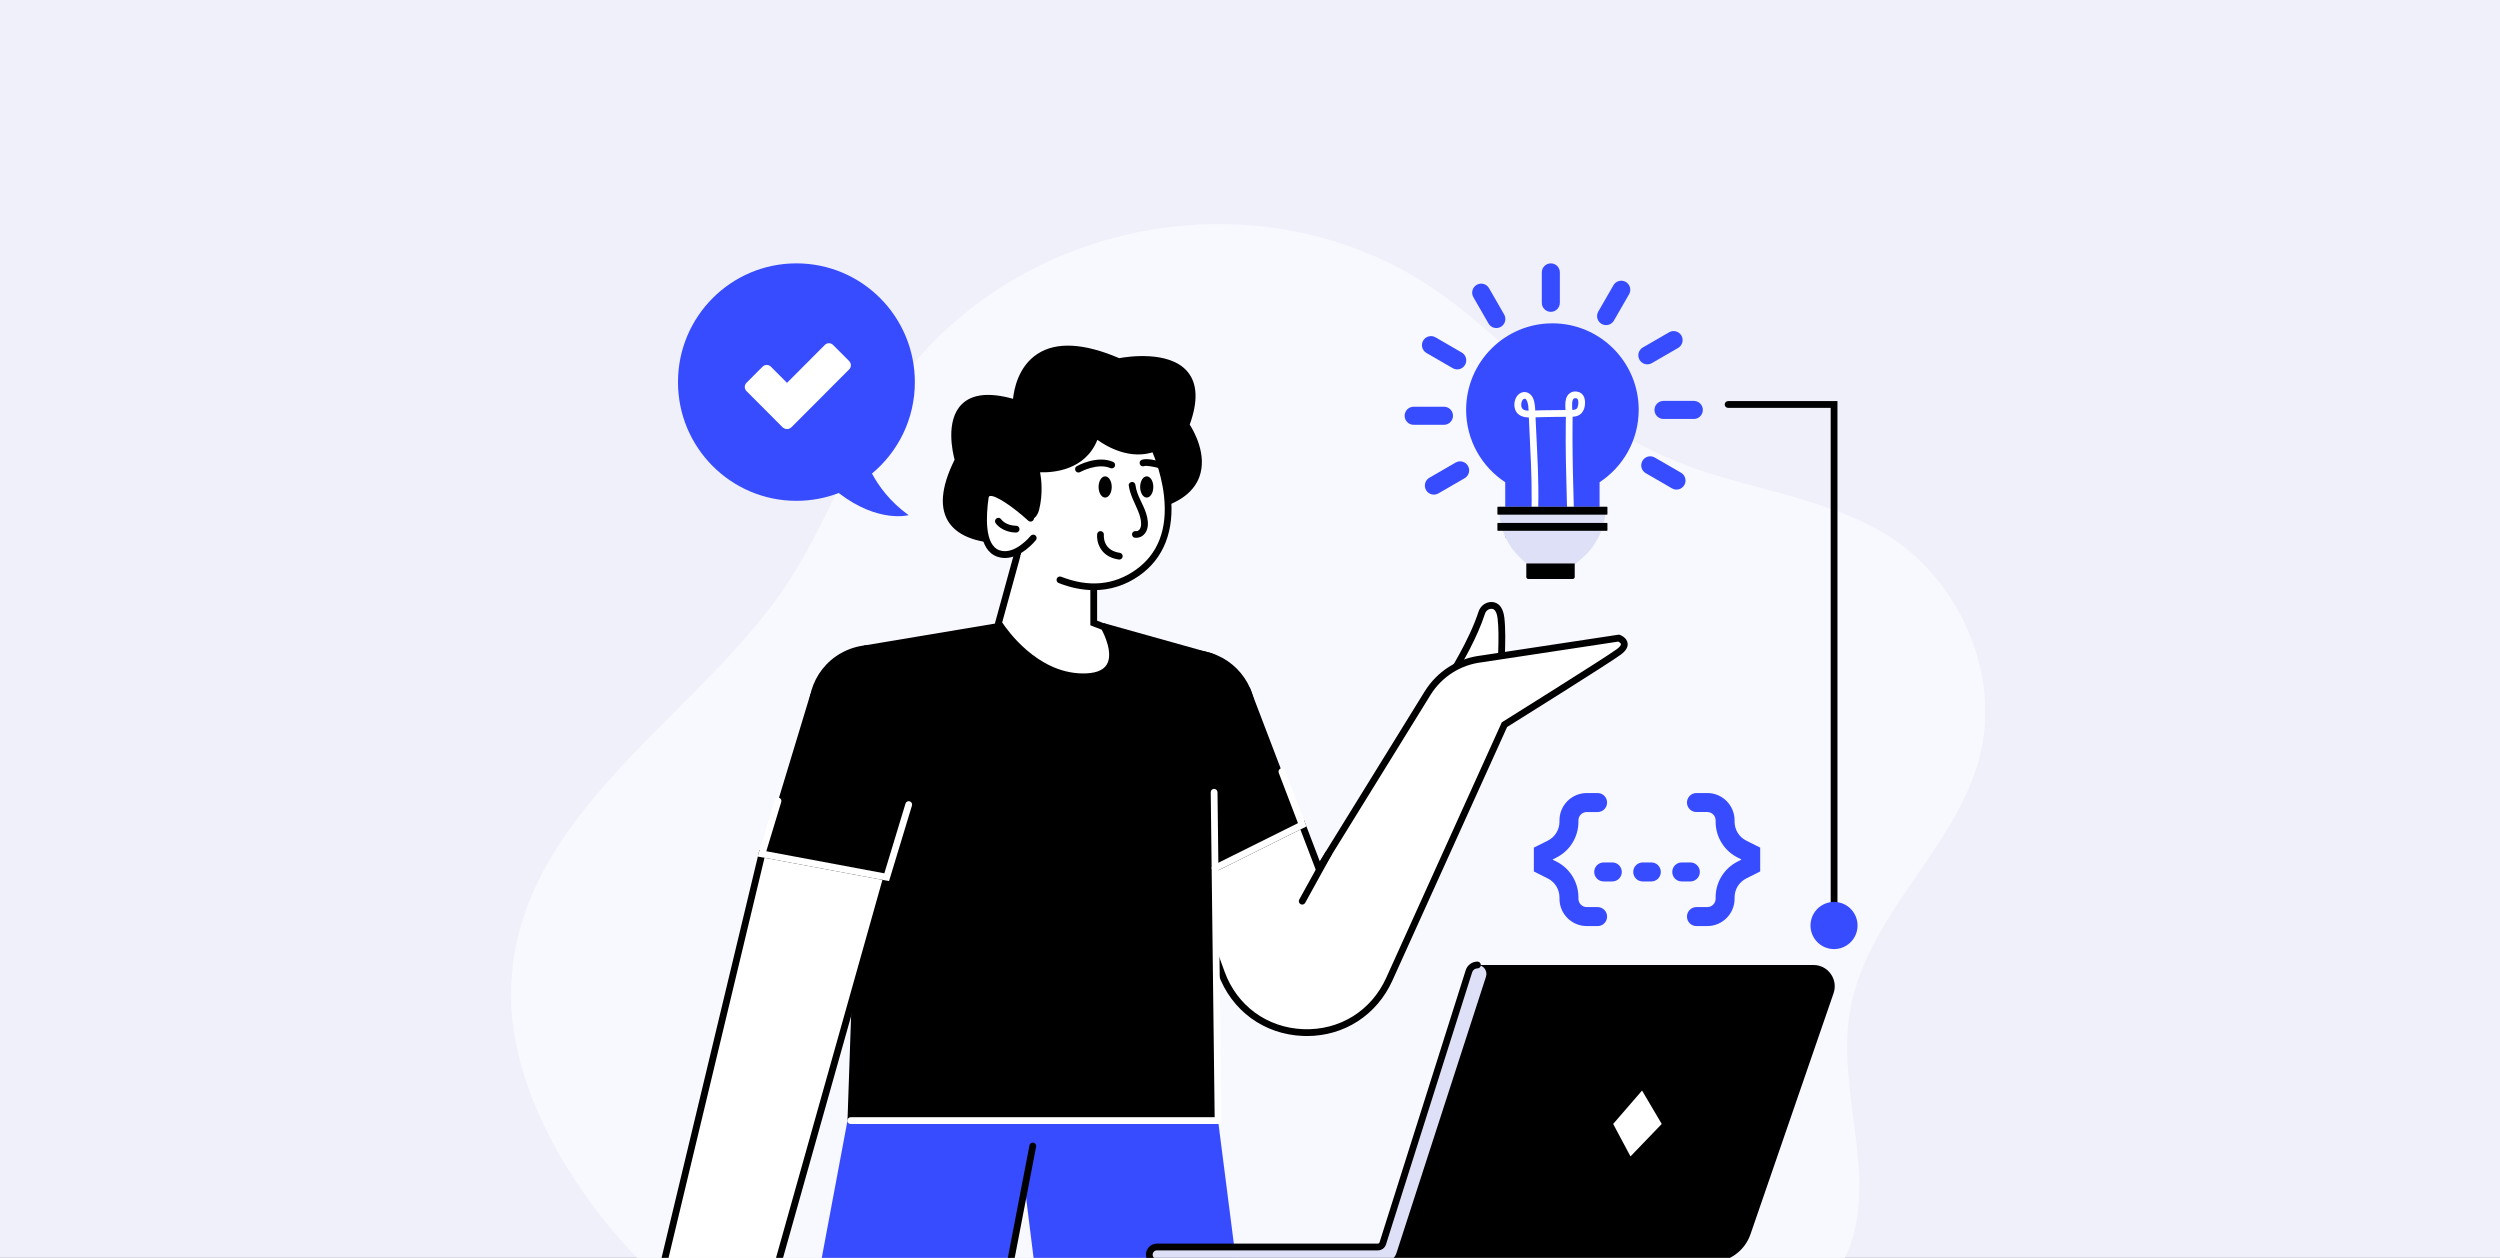 <?xml version="1.0" encoding="UTF-8"?> <svg xmlns="http://www.w3.org/2000/svg" width="636" height="320" viewBox="0 0 636 320" fill="none"><rect x="0" y="0" width="636" height="320" fill="#333333" stroke="none"/><g clip-path="url(#clip0_2177_3945)"><rect width="636" height="320" fill="#EFF0FA"></rect><path d="M501.356 199.383C502.48 196.598 503.397 193.725 504.043 190.749C508.675 169.122 496.962 145.204 477.746 134.742C464.167 127.344 448.77 124.846 434.194 120.21C420.001 115.693 406.749 107.8 395.108 98.575C385.268 90.778 376.465 81.68 366.187 74.466C321.224 42.896 256.407 55.544 226.052 100.953C216.132 115.797 210.304 133.058 200.568 148.022C178.25 182.337 130.361 207.061 130.002 252.748C129.81 276.937 145.407 302.849 162.255 320.191H469.246C478.806 300.878 466.678 277.48 470.793 256.316C475.035 234.545 493.39 219.047 501.348 199.375L501.356 199.383Z" fill="#F8F8FF"></path><path d="M416.886 104.265C416.886 92.111 407.06 82.257 394.934 82.257C382.808 82.257 372.982 92.108 372.982 104.265C372.982 111.976 376.945 118.748 382.932 122.68V136.725L406.933 134.253V122.68C412.92 118.748 416.883 111.976 416.883 104.265H416.886Z" fill="#374BFF"></path><path d="M402.34 142.12L400.512 143.652H388.634L386.923 142.075C383.39 138.816 381.383 134.222 381.383 129.41V128.917H408.496C408.496 134.015 406.241 138.847 402.343 142.12H402.34Z" fill="#DEE0F7"></path><path d="M408.806 133.028H381.066C380.997 133.028 380.942 133.084 380.942 133.152V134.919C380.942 134.988 380.997 135.044 381.066 135.044H408.806C408.874 135.044 408.929 134.988 408.929 134.919V133.152C408.929 133.084 408.874 133.028 408.806 133.028Z" fill="black"></path><path d="M388.292 143.338H400.608V146.797C400.608 147.069 400.388 147.29 400.116 147.29H388.785C388.513 147.29 388.292 147.069 388.292 146.797V143.338Z" fill="black"></path><path d="M391.329 129.083C391.505 122.5 391.098 115.89 390.789 109.318C390.72 107.834 390.647 106.35 390.582 104.865C390.527 103.623 390.503 102.366 389.969 101.217C389.36 99.905 387.862 99.267 386.585 100.126C385.366 100.948 384.994 102.777 385.431 104.123C385.993 105.849 387.748 106.249 389.37 106.205C391.339 106.149 393.305 106.08 395.278 106.063C396.401 106.053 397.526 106.039 398.649 106.032C399.399 106.025 400.146 106.067 400.887 105.915C402.498 105.583 403.173 104.154 403.235 102.635C403.262 101.976 403.156 101.262 402.822 100.685C402.426 100.009 401.785 99.688 401.028 99.605C399.754 99.467 398.759 100.237 398.411 101.441C398.112 102.477 398.212 103.609 398.301 104.669C398.391 105.711 398.346 106.743 398.332 107.789C398.249 114.209 398.418 120.633 398.597 127.049C398.614 127.678 398.632 128.306 398.652 128.931C398.683 130.039 400.408 130.042 400.374 128.931C400.205 123.153 400.064 117.371 400.043 111.593C400.04 110.222 400.043 108.849 400.06 107.478C400.074 106.546 400.109 105.632 400.026 104.703C399.985 104.23 399.947 103.757 399.94 103.281C399.936 103.053 399.94 102.825 399.954 102.594C399.957 102.542 399.992 102.211 399.967 102.397C399.985 102.277 400.005 102.152 400.036 102.031C400.057 101.938 400.088 101.852 400.115 101.759C400.174 101.548 400.06 101.862 400.115 101.745C400.136 101.707 400.153 101.666 400.174 101.628C400.212 101.565 400.381 101.362 400.236 101.517C400.264 101.49 400.291 101.448 400.322 101.427C400.463 101.334 400.233 101.541 400.339 101.41C400.36 101.386 400.418 101.365 400.449 101.348C400.301 101.434 400.367 101.376 400.422 101.358C400.477 101.345 400.532 101.327 400.587 101.313C400.711 101.282 400.443 101.32 400.577 101.313C400.701 101.307 400.821 101.303 400.945 101.313C400.797 101.3 401.272 101.386 401.11 101.338C401.145 101.348 401.221 101.393 401.252 101.417C401.141 101.324 401.241 101.417 401.262 101.434C401.431 101.603 401.224 101.358 401.303 101.479C401.341 101.538 401.376 101.597 401.403 101.659C401.341 101.527 401.455 101.821 401.462 101.855C401.506 102.025 401.51 102.08 401.517 102.163C401.558 102.753 401.513 103.06 401.338 103.599C401.286 103.757 401.331 103.63 401.345 103.599C401.31 103.671 401.279 103.744 401.234 103.809C401.2 103.861 401.097 103.982 401.083 103.992C400.869 104.165 400.628 104.22 400.339 104.265C399.802 104.351 399.093 104.296 398.494 104.303C396.473 104.327 394.448 104.33 392.427 104.372C391.563 104.389 390.702 104.413 389.838 104.455C389.184 104.489 388.485 104.541 387.859 104.33C387.335 104.158 387.163 103.878 387.05 103.433C386.946 103.039 387.005 102.432 387.194 102.018C387.366 101.638 387.642 101.396 387.972 101.445C388.014 101.452 388.079 101.462 388.144 101.524C388.193 101.569 388.234 101.614 388.275 101.662C388.361 101.762 388.21 101.562 388.282 101.676C388.358 101.793 388.423 101.911 388.482 102.038C388.551 102.183 388.416 101.852 388.509 102.111C388.53 102.166 388.547 102.221 388.568 102.277C388.606 102.387 388.637 102.501 388.664 102.615C388.695 102.739 388.723 102.867 388.747 102.994C388.761 103.064 388.771 103.133 388.781 103.202C388.809 103.367 388.778 103.153 388.788 103.25C388.85 103.781 388.854 104.323 388.878 104.858C388.936 106.218 389.002 107.582 389.067 108.942C389.356 115.034 389.69 121.14 389.656 127.243C389.656 127.854 389.642 128.465 389.628 129.076C389.597 130.187 391.319 130.187 391.35 129.076L391.329 129.083Z" fill="white"></path><path d="M408.806 128.917H381.066C380.997 128.917 380.942 128.973 380.942 129.041V130.808C380.942 130.877 380.997 130.933 381.066 130.933H408.806C408.874 130.933 408.929 130.877 408.929 130.808V129.041C408.929 128.973 408.874 128.917 408.806 128.917Z" fill="black"></path><path d="M394.531 79.333C393.264 79.333 392.238 78.304 392.238 77.034V69.299C392.238 68.029 393.264 67 394.531 67C395.798 67 396.824 68.029 396.824 69.299V77.034C396.824 78.304 395.798 79.333 394.531 79.333Z" fill="#374BFF"></path><path d="M407.442 82.405C406.344 81.77 405.969 80.365 406.602 79.264L410.462 72.564C411.095 71.463 412.497 71.087 413.595 71.722C414.693 72.357 415.068 73.762 414.435 74.863L410.575 81.563C409.942 82.664 408.541 83.04 407.442 82.405Z" fill="#374BFF"></path><path d="M417.096 91.538C416.463 90.437 416.838 89.032 417.937 88.397L424.619 84.531C425.718 83.896 427.119 84.272 427.752 85.374C428.386 86.475 428.011 87.879 426.912 88.514L420.23 92.38C419.131 93.016 417.73 92.639 417.096 91.538Z" fill="#374BFF"></path><path d="M420.901 104.285C420.901 103.015 421.927 101.987 423.194 101.987H430.909C432.176 101.987 433.202 103.015 433.202 104.285C433.202 105.556 432.176 106.584 430.909 106.584H423.194C421.927 106.584 420.901 105.556 420.901 104.285Z" fill="#374BFF"></path><path d="M417.836 117.233C418.47 116.132 419.871 115.756 420.969 116.391L427.652 120.26C428.75 120.895 429.126 122.3 428.492 123.401C427.859 124.502 426.457 124.878 425.359 124.243L418.676 120.374C417.578 119.739 417.203 118.334 417.836 117.233Z" fill="#374BFF"></path><path d="M373.447 118.517C374.08 119.618 373.705 121.023 372.607 121.658L365.924 125.524C364.826 126.159 363.424 125.783 362.791 124.682C362.157 123.581 362.533 122.176 363.631 121.541L370.314 117.675C371.412 117.04 372.813 117.416 373.447 118.517Z" fill="#374BFF"></path><path d="M369.642 105.77C369.642 107.04 368.616 108.069 367.349 108.069H359.634C358.367 108.069 357.341 107.036 357.341 105.77C357.341 104.499 358.367 103.471 359.634 103.471H367.349C368.616 103.471 369.642 104.503 369.642 105.77Z" fill="#374BFF"></path><path d="M372.706 92.822C372.073 93.923 370.672 94.3 369.573 93.665L362.891 89.795C361.792 89.16 361.417 87.755 362.051 86.654C362.684 85.553 364.085 85.177 365.184 85.812L371.866 89.681C372.965 90.316 373.34 91.721 372.706 92.822Z" fill="#374BFF"></path><path d="M381.817 83.147C380.718 83.782 379.317 83.406 378.683 82.305L374.827 75.605C374.194 74.504 374.569 73.099 375.667 72.464C376.766 71.829 378.167 72.205 378.801 73.306L382.657 80.006C383.29 81.107 382.915 82.512 381.817 83.147Z" fill="#374BFF"></path><path d="M262.863 136.866C262.863 136.866 230.882 142.544 243.776 117.026C243.776 117.026 237.413 96.043 258.511 102.591C258.511 102.591 258.68 80.769 284.633 92.015C284.633 92.015 309.749 86.809 301.713 108.131C301.713 108.131 313.099 124.247 292.837 128.948C272.576 133.649 262.867 136.87 262.867 136.87L262.863 136.866Z" fill="black"></path><path d="M256.008 138.278C251.023 138.278 244.691 137.367 241.631 133.235C238.904 129.552 239.313 124.071 242.853 116.939C242.371 115.158 240.474 107.03 244.66 102.853C247.284 100.237 251.67 99.767 257.716 101.458C257.964 99.015 259.059 93.219 263.927 90.037C268.726 86.903 275.722 87.265 284.722 91.117C286.619 90.765 297.416 89.046 302.071 94.514C304.626 97.517 304.826 102.056 302.663 108.017C303.686 109.611 307.229 115.755 305.077 121.427C303.541 125.472 299.486 128.285 293.023 129.783C273.047 134.419 263.225 137.65 263.128 137.681L263.008 137.712C262.729 137.76 259.744 138.274 256.005 138.274L256.008 138.278ZM251.381 102.183C248.985 102.183 247.146 102.815 245.879 104.075C241.989 107.951 244.571 116.691 244.598 116.777L244.698 117.109L244.543 117.419C241.186 124.064 240.67 129.041 243.015 132.206C247.587 138.385 261.648 136.197 262.657 136.027C263.538 135.741 273.416 132.565 292.641 128.106C298.504 126.746 302.147 124.295 303.469 120.823C305.593 115.245 301.052 108.693 301.007 108.628L300.742 108.255L300.904 107.827C302.991 102.297 302.942 98.193 300.77 95.639C296.425 90.534 284.922 92.84 284.805 92.864L284.54 92.919L284.292 92.812C275.743 89.108 269.215 88.659 264.888 91.48C259.513 94.983 259.375 102.525 259.375 102.601L259.365 103.761L258.26 103.419C255.612 102.598 253.319 102.187 251.388 102.187L251.381 102.183Z" fill="black"></path><path d="M368.878 172.163C368.878 172.163 374.493 163.489 376.952 155.889C377.292 154.836 378.232 154.045 379.338 154.018C380.395 153.99 381.531 154.629 381.851 157.28C382.484 162.581 381.569 173.223 381.569 173.223L368.878 172.163Z" fill="white"></path><path d="M382.354 174.155L367.374 172.902L368.159 171.691C368.214 171.604 373.743 163.02 376.136 155.619C376.601 154.18 377.881 153.189 379.321 153.151C380.408 153.124 382.281 153.61 382.708 157.173C383.345 162.502 382.467 172.857 382.429 173.296L382.357 174.152L382.354 174.155ZM370.359 171.421L380.78 172.291C380.98 169.668 381.51 161.67 380.997 157.38C380.694 154.846 379.696 154.87 379.362 154.881C378.653 154.898 378.012 155.409 377.771 156.154C375.822 162.181 371.991 168.757 370.359 171.421Z" fill="black"></path><path d="M303.294 197.616C312.166 197.616 319.358 190.406 319.358 181.511C319.358 172.616 312.166 165.405 303.294 165.405C294.421 165.405 287.229 172.616 287.229 181.511C287.229 190.406 294.421 197.616 303.294 197.616Z" fill="black"></path><path d="M317.926 174.866L331.285 209.832L302.295 224.257L288.475 187.734L317.926 174.866Z" fill="black"></path><path d="M331.284 209.832L335.564 221.043L363.163 176.375C366.172 171.504 371.236 168.28 376.91 167.621L411.815 162.33C411.815 162.33 414.989 163.513 411.815 165.847C408.64 168.18 382.732 184.358 382.732 184.358L353.436 249.119C344.891 268.004 317.792 266.961 310.72 247.473L302.295 224.26L331.288 209.836L331.284 209.832Z" fill="white"></path><path d="M332.479 263.565C332.152 263.565 331.821 263.558 331.491 263.544C321.572 263.161 313.302 257.117 309.907 247.763L301.221 223.825L331.749 208.634L335.746 219.107L362.429 175.919C365.597 170.793 370.837 167.455 376.81 166.761L411.904 161.442L412.114 161.522C412.293 161.587 413.87 162.216 414.066 163.624C414.204 164.611 413.619 165.591 412.324 166.544C409.281 168.781 386.106 183.268 383.407 184.952L354.218 249.475C350.255 258.235 341.985 263.565 332.479 263.568V263.565ZM303.366 224.688L311.529 247.176C314.679 255.854 322.353 261.466 331.56 261.822C340.77 262.177 348.847 257.172 352.651 248.76L382.057 183.761L382.278 183.623C382.536 183.461 408.196 167.435 411.308 165.15C412.135 164.542 412.396 164.086 412.365 163.859C412.334 163.627 411.983 163.365 411.701 163.22L377.044 168.474C371.567 169.112 366.788 172.157 363.899 176.83L335.385 222.98L330.823 211.03L303.369 224.692L303.366 224.688Z" fill="black"></path><path d="M331.285 230.121C331.144 230.121 331.002 230.087 330.868 230.014C330.452 229.783 330.3 229.258 330.531 228.841L337.169 216.808C337.399 216.39 337.923 216.238 338.339 216.47C338.756 216.701 338.907 217.226 338.677 217.643L332.039 229.676C331.88 229.959 331.588 230.121 331.285 230.121Z" fill="black"></path><path d="M308.448 166.258L280.677 158.484H254.025L219.761 164.225L215.602 285.083H309.88L308.448 166.258Z" fill="black"></path><path d="M228.158 194.999C236.314 191.497 240.093 182.029 236.599 173.853C233.106 165.677 223.662 161.888 215.507 165.391C207.351 168.893 203.572 178.361 207.066 186.537C210.559 194.713 220.003 198.502 228.158 194.999Z" fill="black"></path><path d="M206.203 176.482L193.846 217.226L225.576 223.163L237.355 184.338L206.203 176.482Z" fill="black"></path><path d="M193.846 217.226L168.678 322.137H197.709L225.576 223.163L193.846 217.226Z" fill="white"></path><path d="M198.36 323H167.583L193.202 216.225L226.661 222.486L198.36 323ZM169.77 321.274H197.058L224.492 223.836L194.493 218.223L169.77 321.274Z" fill="black"></path><path d="M215.602 285.083L208.654 322.137H256.855L263.986 285.083H215.602Z" fill="#374BFF"></path><path d="M309.88 285.083L314.624 322.137H263.204L258.597 285.083H309.88Z" fill="#374BFF"></path><path d="M259.63 138.071L254.025 158.484C254.025 158.484 262.054 171.836 275.082 172.181C288.475 172.536 280.677 158.484 280.677 158.484H278.242V138.071H259.63Z" fill="white"></path><path d="M275.602 173.051C275.423 173.051 275.241 173.051 275.058 173.044C261.713 172.692 253.626 159.492 253.288 158.93L253.099 158.612L258.976 137.208H279.107V157.894L281.472 158.812L281.624 159.075C281.782 159.347 285.487 165.798 283.06 169.913C281.83 171.998 279.32 173.054 275.602 173.054V173.051ZM254.955 158.343C256.239 160.3 263.786 171.017 275.103 171.318C278.456 171.404 280.629 170.638 281.576 169.033C283.259 166.182 280.894 161.36 280.278 160.196L277.386 159.075V138.93H260.288L254.958 158.339L254.955 158.343Z" fill="black"></path><path d="M293.671 114.005C293.671 114.005 303.937 135.492 289.343 145.734C282.46 150.563 275.296 149.741 269.649 147.522C267.212 146.566 265.06 145.347 263.331 144.215C260.574 142.406 258.9 140.805 258.9 140.805C258.9 140.805 251.646 119.88 258.174 110.481C264.705 101.082 288.816 101.248 293.671 114.005Z" fill="white"></path><path d="M278.294 150.131C275.406 150.131 272.403 149.531 269.332 148.326C268.888 148.153 268.671 147.653 268.843 147.208C269.015 146.762 269.515 146.545 269.959 146.717C276.969 149.468 283.321 148.899 288.847 145.026C294.61 140.981 297.058 134.636 296.125 126.169C295.416 119.732 292.916 114.43 292.889 114.378L292.861 114.313C290.971 109.346 285.5 105.849 278.222 104.955C269.993 103.944 262.037 106.419 258.873 110.975C252.668 119.904 259.633 140.318 259.706 140.522C259.861 140.97 259.623 141.464 259.176 141.619C258.728 141.775 258.236 141.536 258.081 141.088C257.778 140.218 250.758 119.639 257.461 109.988C260.973 104.931 269.597 102.156 278.432 103.243C286.337 104.213 292.324 108.11 294.459 113.667C294.696 114.175 297.103 119.411 297.833 125.935C298.842 134.971 296.077 142.061 289.835 146.441C286.333 148.899 282.436 150.131 278.294 150.131Z" fill="black"></path><path d="M253.987 129.452C253.987 129.452 262.192 134.823 263.531 129.452C264.87 124.081 263.531 119.211 263.531 119.211C263.531 119.211 275.588 120.888 278.769 110.481C278.769 110.481 286.137 116.86 293.671 114.005C293.671 114.005 297.857 109.356 292.834 103.875C287.811 98.393 269.057 98.224 263.531 101.248C258.005 104.268 247.959 113.502 253.987 129.448V129.452Z" fill="black"></path><path d="M260.457 132.7C257.479 132.7 253.974 130.474 253.516 130.173C253.116 129.914 253.006 129.379 253.264 128.979C253.523 128.582 254.056 128.468 254.456 128.727C255.743 129.569 259.52 131.582 261.496 130.802C262.099 130.563 262.491 130.053 262.695 129.241C263.965 124.15 262.712 119.487 262.701 119.442L262.354 118.179L263.648 118.358C264.11 118.42 275.02 119.801 277.943 110.229L278.329 108.966L279.327 109.832C279.396 109.891 286.265 115.718 293.151 113.281C293.76 112.49 296.181 108.814 292.194 104.465C291.873 104.113 291.894 103.568 292.245 103.246C292.596 102.922 293.14 102.946 293.461 103.298C298.952 109.29 294.349 114.537 294.304 114.589L294.163 114.744L293.967 114.817C287.608 117.226 281.503 113.574 279.176 111.896C276.046 119.753 267.725 120.257 264.605 120.153C264.936 121.969 265.353 125.662 264.357 129.662C263.931 131.375 262.905 132.103 262.116 132.413C261.6 132.617 261.032 132.703 260.446 132.703L260.457 132.7Z" fill="black"></path><path d="M262.182 131.837C262.182 131.837 251.309 121.862 250.637 126.58C249.966 131.295 249.505 139.244 253.987 140.805C258.47 142.365 262.863 136.866 262.863 136.866L262.185 131.837H262.182Z" fill="white"></path><path d="M255.653 141.951C255.016 141.951 254.362 141.85 253.705 141.623C248.922 139.959 248.933 132.458 249.787 126.459C249.955 125.258 250.627 124.778 251.16 124.588C254.087 123.536 260.783 129.386 262.763 131.202C263.114 131.523 263.138 132.068 262.818 132.42C262.498 132.772 261.954 132.797 261.603 132.476C257.909 129.086 253.085 125.727 251.742 126.214C251.691 126.231 251.553 126.283 251.491 126.704C250.868 131.088 250.403 138.647 254.269 139.993C258.119 141.333 262.15 136.379 262.188 136.331C262.488 135.962 263.028 135.9 263.397 136.2C263.768 136.497 263.827 137.039 263.531 137.412C263.362 137.622 259.847 141.954 255.653 141.954V141.951Z" fill="black"></path><path d="M226.175 224.153L192.744 217.899L197.106 203.508C197.244 203.053 197.726 202.794 198.181 202.932C198.635 203.07 198.893 203.553 198.752 204.009L194.948 216.556L224.973 222.175L230.358 204.43C230.496 203.974 230.978 203.719 231.432 203.857C231.887 203.995 232.145 204.478 232.004 204.934L226.172 224.157L226.175 224.153Z" fill="white"></path><path d="M310.751 285.946H216.421C215.946 285.946 215.561 285.559 215.561 285.083C215.561 284.607 215.946 284.22 216.421 284.22H309.009L308.01 201.558C308.003 201.082 308.385 200.692 308.861 200.685C309.329 200.692 309.725 201.061 309.732 201.538L310.751 285.946Z" fill="white"></path><path d="M309.105 221.73C308.788 221.73 308.486 221.554 308.334 221.25C308.124 220.822 308.296 220.305 308.723 220.094L330.204 209.407L325.311 196.605C325.142 196.16 325.363 195.659 325.807 195.49C326.251 195.321 326.75 195.542 326.919 195.987L332.369 210.253L309.487 221.64C309.363 221.703 309.233 221.73 309.105 221.73Z" fill="white"></path><path d="M256.855 323C256.8 323 256.745 322.997 256.69 322.983C256.222 322.893 255.919 322.441 256.008 321.971L261.896 291.379C261.985 290.909 262.44 290.602 262.905 290.695C263.373 290.785 263.676 291.237 263.586 291.707L257.699 322.299C257.62 322.714 257.258 323 256.855 323Z" fill="black"></path><path d="M258.504 135.482C258.504 135.482 258.491 135.482 258.487 135.482C254.8 135.403 253.326 133.156 253.264 133.059C253.009 132.659 253.126 132.124 253.526 131.868C253.925 131.613 254.452 131.727 254.71 132.124C254.765 132.203 255.812 133.698 258.522 133.756C258.997 133.767 259.375 134.16 259.365 134.636C259.355 135.106 258.973 135.482 258.504 135.482Z" fill="black"></path><path d="M293.402 123.881C293.402 125.372 292.655 126.584 291.729 126.584C290.803 126.584 290.056 125.375 290.056 123.881C290.056 122.386 290.803 121.182 291.729 121.182C292.655 121.182 293.402 122.39 293.402 123.881Z" fill="black"></path><path d="M282.825 123.881C282.825 125.372 282.078 126.584 281.152 126.584C280.226 126.584 279.479 125.375 279.479 123.881C279.479 122.386 280.226 121.182 281.152 121.182C282.078 121.182 282.825 122.39 282.825 123.881Z" fill="black"></path><path d="M274.359 120.201C274.056 120.201 273.763 120.043 273.605 119.756C273.374 119.338 273.526 118.814 273.939 118.582C274.149 118.465 279.117 115.745 283.166 117.499C283.603 117.688 283.803 118.196 283.617 118.634C283.428 119.073 282.922 119.273 282.484 119.086C279.214 117.671 274.817 120.07 274.776 120.094C274.645 120.167 274.5 120.201 274.359 120.201Z" fill="black"></path><path d="M295.306 119.18C295.23 119.18 295.151 119.169 295.072 119.149C293.374 118.669 291.525 118.4 291.116 118.572C290.678 118.755 290.172 118.551 289.986 118.113C289.8 117.675 290.004 117.171 290.441 116.984C291.67 116.46 294.652 117.236 295.536 117.485C295.994 117.613 296.259 118.092 296.132 118.548C296.025 118.928 295.681 119.176 295.302 119.176L295.306 119.18Z" fill="black"></path><path d="M284.747 142.358C284.705 142.358 284.664 142.358 284.623 142.348C279.837 141.647 278.925 137.819 279.111 135.896C279.155 135.423 279.572 135.075 280.05 135.12C280.522 135.164 280.87 135.586 280.825 136.058C280.791 136.466 280.608 140.014 284.874 140.639C285.346 140.708 285.669 141.146 285.6 141.616C285.538 142.044 285.17 142.354 284.75 142.354L284.747 142.358Z" fill="black"></path><path d="M287.15 123.46C287.446 125.814 288.634 127.805 289.515 129.966C289.928 130.978 290.279 132.054 290.293 133.159C290.3 133.646 290.245 134.174 289.97 134.588C289.79 134.857 289.426 135.171 289.071 135.116C288.613 135.044 288.145 135.234 288.01 135.72C287.897 136.127 288.148 136.711 288.613 136.783C290.121 137.018 291.381 136.055 291.825 134.629C292.221 133.363 291.977 131.903 291.591 130.663C290.837 128.227 289.195 126.031 288.868 123.463C288.809 123.001 288.513 122.6 288.007 122.6C287.587 122.6 287.088 122.997 287.146 123.463L287.15 123.46Z" fill="black"></path><path d="M445.325 313.985L466.458 252.679C467.669 249.162 465.063 245.496 461.352 245.496H376.001C374.979 245.496 374.077 246.159 373.767 247.132L351.488 317.233H294.328C293.25 317.233 292.379 318.106 292.379 319.187C292.379 320.267 293.25 321.141 294.328 321.141H435.309C439.826 321.141 443.848 318.269 445.325 313.985Z" fill="black"></path><path d="M351.777 316.319L373.698 247.084C373.998 246.135 374.876 245.493 375.867 245.493C377.413 245.493 378.508 247.005 378.033 248.478L355.254 318.793C354.803 320.191 353.502 321.137 352.039 321.137H294.328C293.25 321.137 292.379 320.264 292.379 319.183C292.379 318.103 293.25 317.23 294.328 317.23H350.534C351.102 317.23 351.605 316.86 351.777 316.319Z" fill="#DEE0F7"></path><path d="M294.328 322C292.779 322 291.519 320.737 291.519 319.183C291.519 317.63 292.779 316.367 294.328 316.367H350.534C350.73 316.367 350.899 316.243 350.957 316.056L372.879 246.822C373.295 245.51 374.497 244.63 375.867 244.63C376.342 244.63 376.728 245.016 376.728 245.493C376.728 245.969 376.342 246.356 375.867 246.356C375.247 246.356 374.707 246.753 374.517 247.346L352.596 316.581C352.31 317.485 351.481 318.096 350.53 318.096H294.325C293.725 318.096 293.237 318.586 293.237 319.187C293.237 319.787 293.725 320.278 294.325 320.278C294.8 320.278 295.185 320.664 295.185 321.141C295.185 321.617 294.8 322.003 294.325 322.003L294.328 322Z" fill="black"></path><path d="M410.389 285.933L414.796 294.193L422.746 285.933L417.736 277.438L410.389 285.933Z" fill="white"></path><path d="M466.588 236.324C466.113 236.324 465.728 235.937 465.728 235.461V103.761H439.627C439.152 103.761 438.766 103.374 438.766 102.898C438.766 102.422 439.152 102.035 439.627 102.035H467.449V235.458C467.449 235.934 467.064 236.32 466.588 236.32V236.324Z" fill="black"></path><path d="M472.402 236.827C473.161 233.602 471.169 230.371 467.952 229.61C464.736 228.849 461.513 230.846 460.754 234.071C459.995 237.295 461.987 240.526 465.203 241.287C468.42 242.048 471.642 240.051 472.402 236.827Z" fill="#374BFF"></path><path d="M434.345 235.592H431.574C430.241 235.592 429.164 234.512 429.164 233.176C429.164 231.84 430.241 230.76 431.574 230.76H434.345C435.509 230.76 436.456 229.811 436.456 228.644V228.306C436.456 224.409 438.614 220.902 442.092 219.159L442.97 218.717V218.62L442.092 218.178C438.614 216.435 436.456 212.928 436.456 209.031V208.696C436.456 207.53 435.509 206.581 434.345 206.581H431.574C430.241 206.581 429.164 205.5 429.164 204.164C429.164 202.828 430.241 201.748 431.574 201.748H434.345C438.167 201.748 441.276 204.865 441.276 208.696V209.031C441.276 211.088 442.415 212.939 444.251 213.857L447.793 215.634V221.699L444.251 223.477C442.415 224.398 441.276 226.245 441.276 228.302V228.64C441.276 232.472 438.167 235.589 434.345 235.589V235.592Z" fill="#374BFF"></path><path d="M406.434 235.592H403.662C399.84 235.592 396.731 232.475 396.731 228.644V228.306C396.731 226.248 395.592 224.398 393.757 223.48L390.214 221.703V215.638L393.757 213.86C395.592 212.939 396.731 211.092 396.731 209.035V208.7C396.731 204.868 399.84 201.752 403.662 201.752H406.434C407.766 201.752 408.844 202.832 408.844 204.168C408.844 205.504 407.766 206.584 406.434 206.584H403.662C402.498 206.584 401.551 207.533 401.551 208.7V209.035C401.551 212.932 399.393 216.439 395.915 218.182L395.037 218.624V218.72L395.915 219.162C399.393 220.905 401.551 224.412 401.551 228.309V228.647C401.551 229.814 402.498 230.763 403.662 230.763H406.434C407.766 230.763 408.844 231.844 408.844 233.179C408.844 234.515 407.766 235.596 406.434 235.596V235.592Z" fill="#374BFF"></path><path d="M410.176 224.24H407.979C406.647 224.24 405.569 223.159 405.569 221.823C405.569 220.487 406.647 219.407 407.979 219.407H410.176C411.508 219.407 412.586 220.487 412.586 221.823C412.586 223.159 411.508 224.24 410.176 224.24Z" fill="#374BFF"></path><path d="M420.102 224.24H417.905C416.573 224.24 415.495 223.159 415.495 221.823C415.495 220.487 416.573 219.407 417.905 219.407H420.102C421.434 219.407 422.512 220.487 422.512 221.823C422.512 223.159 421.434 224.24 420.102 224.24Z" fill="#374BFF"></path><path d="M430.028 224.24H427.831C426.499 224.24 425.421 223.159 425.421 221.823C425.421 220.487 426.499 219.407 427.831 219.407H430.028C431.36 219.407 432.438 220.487 432.438 221.823C432.438 223.159 431.36 224.24 430.028 224.24Z" fill="#374BFF"></path><path d="M221.827 120.471C228.493 114.931 232.738 106.567 232.738 97.206C232.738 80.524 219.248 67 202.609 67C185.969 67 172.479 80.524 172.479 97.206C172.479 113.888 185.969 127.412 202.609 127.412C206.403 127.412 210.032 126.708 213.375 125.424C223.425 133.173 231.147 131.057 231.147 131.057C226.33 127.588 223.462 123.522 221.83 120.467L221.827 120.471Z" fill="#374BFF"></path><path d="M209.835 87.752L200.216 97.396L196.101 93.271C195.523 92.691 194.586 92.691 194.008 93.271L189.901 97.389C189.322 97.969 189.322 98.908 189.901 99.488L199.066 108.676C199.699 109.311 200.725 109.311 201.359 108.676L216.032 93.965C216.611 93.385 216.611 92.446 216.032 91.866L211.925 87.748C211.347 87.168 210.41 87.168 209.832 87.748L209.835 87.752Z" fill="white"></path></g><defs><clipPath id="clip0_2177_3945"><rect width="636" height="320" fill="white"></rect></clipPath></defs></svg> 